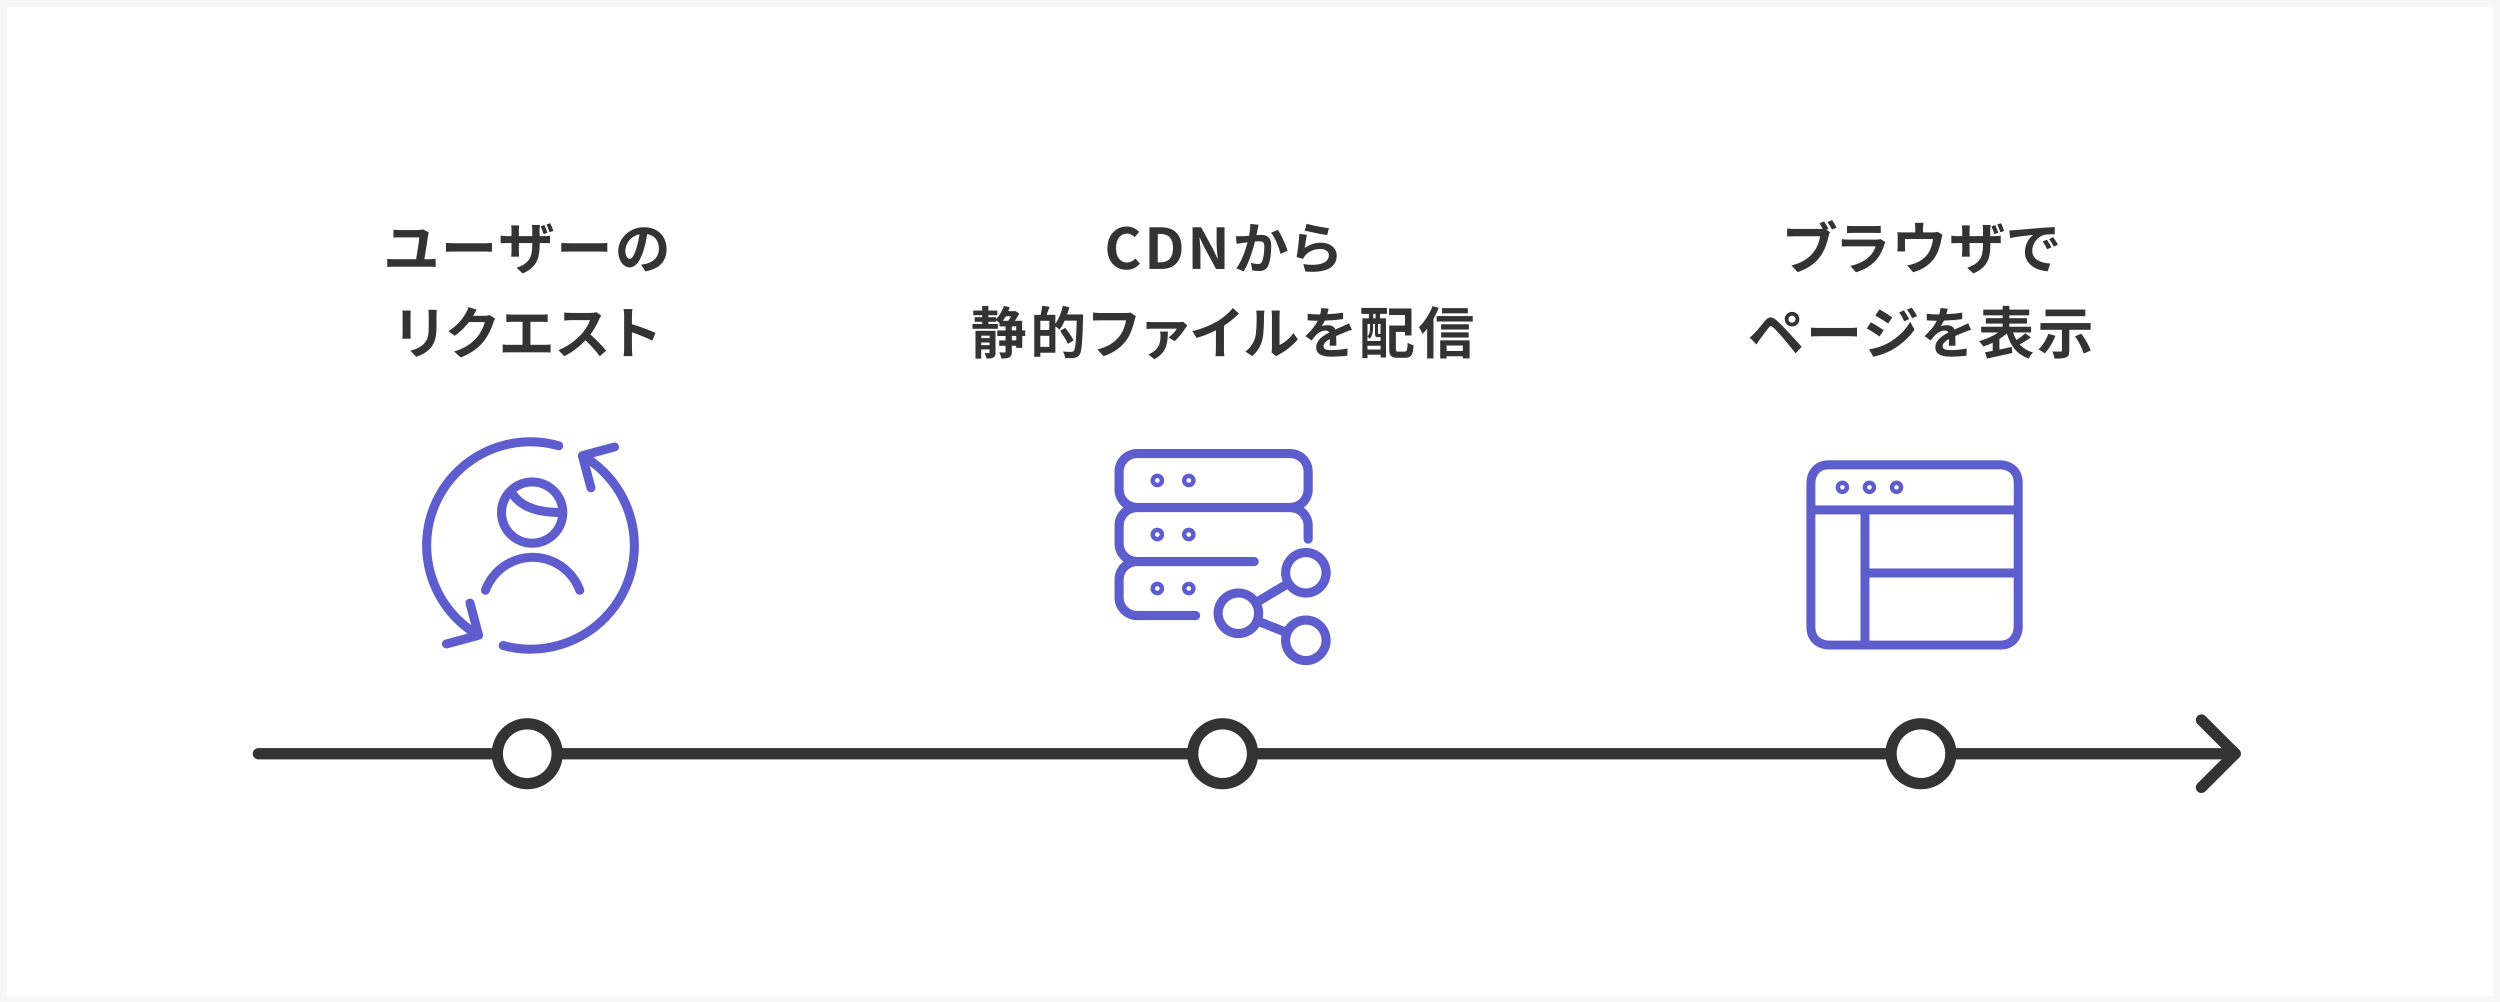 <?xml version="1.0" encoding="UTF-8"?>
<svg xmlns="http://www.w3.org/2000/svg" width="354.24" height="142.02" viewBox="0 0 354.24 142.02">
  <rect x="0" y="0" width="354.24" height="142.02" fill="#808080" stroke="none"/>
  <g style="isolation: isolate;">
    <g id="Layer_2">
      <g id="Layer_1-2" data-name="Layer_1">
        <g>
          <rect x=".5" y=".5" width="353.24" height="141.02" style="fill: #fff; stroke: #f8f8f8; stroke-miterlimit: 10;"/>
          <g>
            <path d="M311.94,112.37c-.21,0-.41-.08-.57-.23-.31-.31-.31-.82,0-1.13l4.21-4.21-4.21-4.21c-.31-.31-.31-.82,0-1.13.31-.31.82-.31,1.13,0l4.77,4.77c.31.31.31.82,0,1.13l-4.77,4.77c-.16.16-.36.23-.57.23Z" style="fill: #333;"/>
            <g id="blend" style="mix-blend-mode: multiply;">
              <g id="g-root-fiel_1hf2a67g4tvyb-stroke">
                <g id="fiel_1hf2a67g4tvyb-stroke">
                  <path d="M75.18,92.64c-1.34,0-2.7-.18-4.05-.55-.34-.09-.54-.45-.45-.79.09-.34.45-.54.79-.45,6.8,1.87,13.98-1.63,16.7-8.14,2.5-6.01.51-12.91-4.61-16.7l.79,2.95c.09.34-.11.69-.45.78-.34.09-.69-.11-.78-.45l-1.22-4.56c-.04-.16-.02-.31.04-.45,0-.01.01-.02.02-.04.1-.17.26-.28.44-.31l4.51-1.21c.34-.09.69.11.78.45.09.34-.11.69-.45.78l-3.16.85c5.77,4.1,8.04,11.75,5.27,18.39-2.42,5.82-8.11,9.43-14.17,9.43ZM63.26,91.88c-.28,0-.54-.19-.62-.47-.09-.34.11-.69.45-.78l3.16-.85c-5.79-4.12-8.05-11.79-5.23-18.46,3.01-7.12,10.89-10.89,18.32-8.77.34.1.54.45.44.79-.1.34-.45.54-.79.44-6.82-1.94-14.04,1.51-16.79,8.04-2.54,6.02-.57,12.94,4.57,16.75l-.79-2.95c-.09-.34.11-.69.45-.78.34-.09.69.11.78.45l1.22,4.56c.04.15.02.31-.04.45,0,.01-.01.03-.02.04-.1.17-.26.28-.44.31l-4.51,1.21c-.06.01-.11.02-.17.02ZM82.15,84.28c-.26,0-.51-.16-.6-.42-.93-2.54-3.37-4.25-6.08-4.25s-5.15,1.71-6.08,4.25c-.12.33-.49.5-.82.38-.33-.12-.5-.49-.38-.82,1.11-3.05,4.04-5.09,7.28-5.09s6.17,2.05,7.28,5.09c.12.33-.05.7-.38.82-.07.03-.15.04-.22.04ZM75.4,77.61c-1.33,0-2.58-.52-3.52-1.46s-1.46-2.19-1.46-3.52h0c0-1.33.52-2.58,1.46-3.52.01-.02.03-.03.05-.05.94-.91,2.17-1.41,3.48-1.41s2.58.52,3.52,1.46,1.46,2.19,1.46,3.52c0,1.33-.52,2.58-1.46,3.52s-2.19,1.46-3.52,1.46ZM72.29,70.62c-.38.59-.59,1.28-.59,2.01h0c0,.99.38,1.92,1.08,2.62s1.63,1.08,2.62,1.08,1.92-.39,2.62-1.08c.55-.55.9-1.24,1.03-1.99-2.42-.06-5.14-.52-6.76-2.64ZM73.18,69.67c1.28,1.85,3.7,2.25,5.87,2.31-.13-.74-.48-1.43-1.03-1.97-.7-.7-1.63-1.08-2.62-1.08-.81,0-1.59.26-2.22.74Z" style="fill: #5d5dce;"/>
                </g>
              </g>
            </g>
            <g id="blend-2" data-name="blend" style="mix-blend-mode: multiply;">
              <g id="g-root-layo_1uqisjjg4tudc-stroke">
                <g id="layo_1uqisjjg4tudc-stroke">
                  <path d="M283.42,92.04h-24.27c-1.1,0-3.19-.67-3.19-3.19v-20.44c0-1.1.67-3.19,3.19-3.19h24.27c1.1,0,3.19.67,3.19,3.19v20.44c0,1.1-.67,3.19-3.19,3.19ZM257.23,72.88v15.97c0,1.8,1.6,1.91,1.92,1.92h4.47v-17.88h-6.39ZM264.89,81.83v8.94h18.52c1.8,0,1.91-1.6,1.92-1.92v-7.02h-20.44ZM264.89,80.55h20.44v-7.66h-20.44v7.66ZM264.26,71.61h21.08v-3.19c0-1.8-1.6-1.91-1.92-1.92h-24.27c-1.8,0-1.91,1.6-1.92,1.92v3.19h7.03ZM268.73,70.01c-.53,0-.96-.43-.96-.96s.43-.96.96-.96.96.43.96.96-.43.96-.96.96ZM268.73,68.73c-.18,0-.32.14-.32.32s.14.32.32.32.32-.14.32-.32-.14-.32-.32-.32ZM264.89,70.01c-.53,0-.96-.43-.96-.96s.43-.96.96-.96.96.43.96.96-.43.96-.96.96ZM264.89,68.73c-.18,0-.32.14-.32.32s.14.32.32.32.32-.14.32-.32-.14-.32-.32-.32ZM261.06,70.01c-.53,0-.96-.43-.96-.96s.43-.96.96-.96.96.43.96.96-.43.96-.96.96ZM261.06,68.73c-.18,0-.32.14-.32.32s.14.32.32.32.32-.14.32-.32-.14-.32-.32-.32Z" style="fill: #5d5dce;"/>
                </g>
              </g>
            </g>
            <path d="M316.71,107.6H36.61c-.44,0-.8-.36-.8-.8s.36-.8.8-.8h280.1c.44,0,.8.36.8.8s-.36.8-.8.8Z" style="fill: #333;"/>
            <g>
              <circle cx="74.72" cy="106.8" r="4.24" style="fill: #fff;"/>
              <path d="M74.71,111.84c-2.78,0-5.04-2.26-5.04-5.04s2.26-5.04,5.04-5.04,5.04,2.26,5.04,5.04-2.26,5.04-5.04,5.04ZM74.71,103.36c-1.9,0-3.44,1.54-3.44,3.44s1.54,3.44,3.44,3.44,3.44-1.54,3.44-3.44-1.54-3.44-3.44-3.44Z" style="fill: #333;"/>
            </g>
            <g>
              <circle cx="173.24" cy="106.8" r="4.24" style="fill: #fff;"/>
              <path d="M173.24,111.84c-2.78,0-5.04-2.26-5.04-5.04s2.26-5.04,5.04-5.04,5.04,2.26,5.04,5.04-2.26,5.04-5.04,5.04ZM173.24,103.36c-1.9,0-3.44,1.54-3.44,3.44s1.54,3.44,3.44,3.44,3.44-1.54,3.44-3.44-1.54-3.44-3.44-3.44Z" style="fill: #333;"/>
            </g>
            <g>
              <circle cx="272.19" cy="106.8" r="4.24" style="fill: #fff;"/>
              <path d="M272.19,111.84c-2.78,0-5.04-2.26-5.04-5.04s2.26-5.04,5.04-5.04,5.04,2.26,5.04,5.04-2.26,5.04-5.04,5.04ZM272.19,103.36c-1.9,0-3.44,1.54-3.44,3.44s1.54,3.44,3.44,3.44,3.44-1.54,3.44-3.44-1.54-3.44-3.44-3.44Z" style="fill: #333;"/>
            </g>
            <g>
              <path d="M60.99,36.73c.28,0,.54-.04.74-.06v1.16c-.22-.03-.56-.04-.74-.04h-5.33c-.24,0-.52,0-.79.04v-1.16c.26.04.54.06.79.06h3.3c.15-.87.43-2.57.45-3.09h-2.76c-.32,0-.62,0-.9.03v-1.13c.26.03.62.06.9.06h2.53c.21,0,.61-.05.74-.1l.83.42c-.03.11-.07.3-.08.36-.1.73-.38,2.55-.54,3.45h.86Z" style="fill: #333;"/>
              <path d="M63.19,34.42c.29.02.87.05,1.29.05h4.29c.37,0,.73-.03.94-.05v1.26c-.19,0-.6-.04-.94-.04h-4.29c-.46,0-.99.02-1.29.04v-1.26Z" style="fill: #333;"/>
              <path d="M77.06,33.46c.42,0,.66-.02.88-.06v1.06c-.18-.02-.46-.02-.87-.02h-.6v.26c0,1.98-.47,3.19-2.41,4.05l-.86-.81c1.54-.54,2.22-1.23,2.22-3.2v-.3h-1.9v1.09c0,.36.02.68.03.84h-1.12c.02-.16.05-.48.05-.84v-1.09h-.68c-.4,0-.69.02-.86.03v-1.09c.14.02.46.08.86.08h.68v-.8c0-.3-.03-.57-.05-.72h1.14c-.02.15-.05.41-.05.73v.79h1.9v-.85c0-.32-.02-.58-.05-.74h1.14c-.02.16-.06.42-.06.74v.85h.59ZM77.02,33.17c-.11-.34-.26-.78-.41-1.1l.54-.18c.15.32.34.78.42,1.1l-.55.18ZM77.86,32.9c-.11-.34-.26-.78-.43-1.09l.54-.18c.15.32.34.78.44,1.09l-.55.18Z" style="fill: #333;"/>
              <path d="M79.53,34.42c.29.02.87.05,1.29.05h4.29c.37,0,.73-.03.94-.05v1.26c-.19,0-.6-.04-.94-.04h-4.29c-.46,0-.99.02-1.29.04v-1.26Z" style="fill: #333;"/>
              <path d="M90.82,37.51c.3-.04.53-.08.74-.13,1.02-.24,1.8-.97,1.8-2.12s-.59-1.91-1.65-2.09c-.11.67-.25,1.41-.47,2.15-.47,1.6-1.16,2.57-2.02,2.57s-1.62-.97-1.62-2.3c0-1.82,1.59-3.39,3.65-3.39s3.2,1.37,3.2,3.09-1.02,2.85-3.02,3.15l-.59-.94ZM90.2,35.11c.18-.58.33-1.26.42-1.92-1.31.27-2.01,1.42-2.01,2.29,0,.8.32,1.19.62,1.19.33,0,.65-.5.97-1.57Z" style="fill: #333;"/>
              <path d="M58.19,43.99c-.02.18-.02.35-.02.61v2.7c0,.2,0,.51.02.7h-1.18c0-.15.04-.46.04-.7v-2.69c0-.15,0-.43-.03-.61h1.18ZM61.88,43.91c-.02.22-.03.48-.03.8v1.58c0,1.72-.34,2.45-.93,3.11-.53.58-1.36.98-1.94,1.16l-.84-.88c.8-.18,1.47-.49,1.96-1.01.54-.6.65-1.2.65-2.45v-1.52c0-.32-.02-.58-.05-.8h1.18Z" style="fill: #333;"/>
              <path d="M70.16,45.15c-.09.15-.2.38-.26.58-.22.71-.67,1.77-1.39,2.67-.76.93-1.73,1.66-3.23,2.25l-.94-.85c1.64-.49,2.53-1.18,3.22-1.98.54-.62,1.01-1.58,1.14-2.18h-2.25c-.54.7-1.23,1.4-2.02,1.94l-.9-.66c1.4-.86,2.1-1.89,2.49-2.57.12-.2.29-.57.36-.84l1.17.38c-.19.28-.39.64-.49.82l-.02.04h1.61c.25,0,.51-.04.7-.1l.82.5Z" style="fill: #333;"/>
              <path d="M77.28,48.86c.29,0,.54-.03.74-.06v1.16c-.22-.03-.56-.04-.74-.04h-5.27c-.24,0-.52,0-.78.04v-1.16c.25.05.54.06.78.06h2.03v-3.26h-1.54c-.22,0-.56.02-.76.03v-1.1c.21.03.54.05.76.05h4.35c.24,0,.52-.02.75-.05v1.1c-.24-.02-.52-.03-.75-.03h-1.69v3.26h2.12Z" style="fill: #333;"/>
              <path d="M85.2,44.7c-.06.09-.21.34-.28.5-.27.62-.72,1.48-1.26,2.2.79.69,1.76,1.71,2.23,2.29l-.91.79c-.52-.72-1.26-1.54-2.02-2.26-.85.9-1.91,1.73-3.01,2.25l-.82-.86c1.29-.49,2.53-1.46,3.28-2.29.53-.6,1.02-1.39,1.19-1.96h-2.71c-.34,0-.78.05-.94.06v-1.14c.22.03.7.06.94.06h2.81c.35,0,.67-.05.83-.1l.66.49Z" style="fill: #333;"/>
              <path d="M92.43,48.28c-.82-.43-2.02-.9-2.89-1.19v2.26c0,.23.04.79.07,1.11h-1.25c.05-.31.08-.79.08-1.11v-4.59c0-.29-.02-.69-.08-.97h1.25c-.03.28-.07.63-.07.97v1.18c1.07.31,2.61.88,3.34,1.24l-.46,1.1Z" style="fill: #333;"/>
            </g>
            <g>
              <path d="M156.92,35.18c0-1.95,1.25-3.09,2.75-3.09.75,0,1.35.36,1.74.76l-.62.75c-.29-.29-.64-.5-1.09-.5-.9,0-1.57.77-1.57,2.04s.61,2.06,1.54,2.06c.5,0,.9-.24,1.22-.58l.62.74c-.49.57-1.12.87-1.89.87-1.5,0-2.71-1.07-2.71-3.05Z" style="fill: #333;"/>
              <path d="M162.87,32.2h1.62c1.81,0,2.93.94,2.93,2.93s-1.12,2.98-2.86,2.98h-1.69v-5.92ZM164.42,37.17c1.1,0,1.79-.59,1.79-2.03s-.69-1.99-1.79-1.99h-.37v4.02h.37Z" style="fill: #333;"/>
              <path d="M168.98,32.2h1.21l1.72,3.15.59,1.28h.04c-.06-.62-.15-1.4-.15-2.07v-2.36h1.12v5.92h-1.2l-1.71-3.17-.6-1.27h-.04c.06.64.14,1.38.14,2.06v2.37h-1.12v-5.92Z" style="fill: #333;"/>
              <path d="M178.34,31.83c-.05.21-.1.46-.14.66-.04.24-.1.53-.16.82.26-.02.5-.03.66-.03.84,0,1.43.38,1.43,1.51,0,.94-.11,2.2-.45,2.89-.26.55-.7.73-1.3.73-.3,0-.68-.05-.94-.11l-.18-1.05c.3.09.76.17.97.17.26,0,.47-.08.59-.34.22-.44.33-1.38.33-2.17,0-.63-.27-.72-.78-.72-.13,0-.32.02-.54.03-.3,1.2-.88,3.06-1.61,4.23l-1.04-.42c.78-1.04,1.31-2.62,1.6-3.7-.28.03-.53.06-.68.09-.22.02-.63.08-.88.12l-.09-1.07c.29.02.55,0,.84,0,.25,0,.62-.03,1.02-.06.11-.61.18-1.18.17-1.68l1.18.12ZM181.07,32.57c.48.68,1.14,2.19,1.38,2.94l-1,.47c-.21-.88-.78-2.31-1.34-3.01l.96-.4Z" style="fill: #333;"/>
              <path d="M184.88,35.14c.72-.52,1.5-.75,2.33-.75,1.39,0,2.2.86,2.2,1.81,0,1.45-1.14,2.56-4.44,2.27l-.3-1.04c2.38.34,3.63-.25,3.63-1.26,0-.51-.49-.89-1.18-.89-.9,0-1.69.33-2.18.93-.14.18-.23.3-.3.46l-.92-.23c.15-.78.34-2.32.39-3.3l1.07.14c-.1.44-.24,1.39-.3,1.85ZM185.13,31.71c.75.23,2.47.54,3.17.62l-.24.98c-.8-.1-2.57-.47-3.18-.63l.26-.96Z" style="fill: #333;"/>
              <path d="M145.29,47.6h-.44v1.69h-.86v-.3h-.62v.83c0,.42-.07.67-.34.81-.27.14-.63.18-1.14.18-.03-.26-.17-.63-.3-.88.34.02.65.02.76.02.1,0,.13-.02.13-.13v-.82h-.9v-.77h.9v-.62h-1.17v-.78h1.17v-.58h-.86v-.49c-.14-.11-.33-.26-.48-.38v.22h-1.08v.31h1.34v.68h-3.61v-.68h1.38v-.31h-1.06v-.65h1.06v-.29h-1.26v-.66h1.26v-.65h.88v.65h1.26v.66h-1.26v.29h1.08v.27c.48-.47.88-1.17,1.12-1.87l.83.19c-.06.18-.14.37-.22.55h.85l.14-.03.58.37c-.16.32-.4.7-.65,1.03h1.05v1.36h.44v.78ZM141.06,49.95c0,.37-.06.58-.3.71-.24.14-.54.14-.98.14-.04-.23-.15-.55-.26-.77.24.02.5,0,.58,0,.09,0,.11-.02.11-.1v-.42h-1.17v1.3h-.82v-3.94h2.84v3.08ZM139.05,47.56v.35h1.17v-.35h-1.17ZM140.21,48.9v-.36h-1.17v.36h1.17ZM142.52,44.81c-.14.23-.28.45-.43.65h.78c.14-.2.29-.42.41-.65h-.75ZM143.37,46.82h.62v-.58h-.62v.58ZM144,47.6h-.62v.62h.62v-.62Z" style="fill: #333;"/>
              <path d="M153.47,44.58s0,.32,0,.43c-.1,3.57-.19,4.85-.52,5.27-.22.3-.45.38-.77.44-.3.04-.78.03-1.26.02-.02-.26-.14-.66-.31-.93.51.05.98.05,1.19.05.16,0,.25-.03.35-.14.23-.26.34-1.46.42-4.28h-1.71c-.21.48-.46.92-.7,1.26-.13-.12-.4-.3-.62-.45v3.73h-2.13v.58h-.86v-5.94h.9c.1-.4.2-.91.23-1.29l1.04.14c-.14.4-.28.8-.42,1.14h1.24v1.29c.46-.67.85-1.64,1.08-2.57l.9.21c-.08.34-.19.68-.31,1.02h2.25ZM148.68,45.46h-1.27v1.3h1.27v-1.3ZM148.68,49.15v-1.57h-1.27v1.57h1.27ZM151.33,48.72c-.22-.48-.72-1.26-1.11-1.85l.74-.42c.4.55.93,1.31,1.18,1.77l-.81.5Z" style="fill: #333;"/>
              <path d="M160.95,44.79c-.07.16-.14.38-.18.56-.18.78-.54,2.02-1.2,2.91-.73.96-1.79,1.75-3.21,2.21l-.87-.96c1.58-.37,2.49-1.06,3.13-1.87.53-.66.83-1.58.94-2.25h-3.73c-.36,0-.74.02-.95.03v-1.13c.24.02.7.06.96.06h3.69c.16,0,.42,0,.63-.06l.78.5Z" style="fill: #333;"/>
              <path d="M168.24,46.13c-.08.09-.19.24-.24.32-.28.45-1.02,1.46-1.59,1.9l-.8-.56c.46-.31.96-.88,1.15-1.22h-3.47c-.26,0-.54.02-.83.05v-1.03c.25.04.57.06.83.06h3.71c.18,0,.52-.02.65-.06l.59.54ZM165.49,46.97c-.05,1.5-.05,2.9-1.92,3.93l-.85-.68c.21-.08.41-.18.65-.34.9-.62,1.07-1.33,1.07-2.33,0-.19-.02-.4-.06-.57h1.1Z" style="fill: #333;"/>
              <path d="M173.42,49.42c0,.35.02.85.07,1.05h-1.26c.03-.19.06-.7.06-1.05v-2.62c-.82.42-1.82.83-2.75,1.09l-.58-.98c1.4-.3,2.74-.9,3.64-1.45.81-.5,1.64-1.22,2.09-1.81l.86.78c-.61.61-1.33,1.21-2.12,1.72v3.27Z" style="fill: #333;"/>
              <path d="M176.47,49.82c.7-.5,1.14-1.23,1.36-1.91.22-.69.23-2.2.23-3.17,0-.32-.02-.54-.07-.73h1.17s-.06.39-.06.72c0,.94-.02,2.63-.24,3.44-.24.9-.74,1.69-1.42,2.29l-.98-.65ZM180.17,49.94c.03-.15.06-.38.06-.59v-4.66c0-.36-.06-.66-.06-.69h1.19s-.06.34-.06.7v4.18c.65-.28,1.44-.91,1.97-1.69l.62.88c-.66.86-1.81,1.73-2.71,2.18-.17.09-.25.16-.35.24l-.66-.55Z" style="fill: #333;"/>
              <path d="M188.41,48.97c.02-.23.02-.6.03-.94-.58.32-.9.63-.9,1.02,0,.44.38.56,1.15.56.67,0,1.55-.09,2.25-.23l-.03,1.03c-.53.06-1.5.13-2.24.13-1.24,0-2.17-.3-2.17-1.32s.96-1.65,1.86-2.11c-.13-.2-.33-.27-.55-.27-.45,0-.94.26-1.24.54-.24.24-.46.53-.74.87l-.85-.63c.83-.77,1.39-1.47,1.74-2.17h-.1c-.32,0-.9-.02-1.33-.06v-.93c.4.06.99.09,1.39.09h.38c.1-.36.15-.68.16-.9l1.04.09c-.04.19-.1.46-.19.78.74-.04,1.54-.1,2.24-.23v.93c-.77.11-1.74.18-2.59.21-.13.28-.29.57-.46.8.21-.1.63-.16.9-.16.48,0,.88.21,1.06.62.41-.19.74-.33,1.07-.47.3-.14.58-.27.87-.41l.4.92c-.26.06-.67.22-.94.34-.35.14-.8.31-1.29.54,0,.44.02,1.02.03,1.38h-.95Z" style="fill: #333;"/>
              <path d="M192.9,43.63h3.63v.84h-.99v.64h.85v5.55h-.76v-.4h-1.86v.5h-.73v-5.65h.93v-.64h-1.08v-.84ZM195.28,47.78c-.34,0-.45-.1-.45-.58v-1.3h-.28v.63c0,.45-.08,1.04-.45,1.46-.07-.08-.24-.23-.34-.3v.63h1.86v-.55h-.34ZM193.77,45.9v1.77c.31-.34.35-.78.35-1.14v-.62h-.35ZM195.62,49.53v-.54h-1.86v.54h1.86ZM194.91,44.47h-.33v.64h.33v-.64ZM195.62,45.9h-.36v1.3c0,.1,0,.11.07.11h.14c.07,0,.09,0,.1-.02,0,0,.02.02.04.03v-1.42ZM199.05,49.81c.31,0,.36-.19.41-1.25.2.15.6.32.85.38-.1,1.35-.35,1.76-1.18,1.76h-1.11c-.89,0-1.17-.27-1.17-1.25v-3.32h2.23v-1.5h-2.26v-.92h3.18v3.82h-.92v-.5h-1.29v2.41c0,.34.05.38.36.38h.9Z" style="fill: #333;"/>
              <path d="M203.86,43.65c-.21.51-.46,1.04-.74,1.54v5.6h-.9v-4.22c-.22.28-.44.53-.66.75-.09-.22-.34-.74-.5-.97.76-.72,1.5-1.85,1.93-2.99l.88.29ZM208.68,44.79v.77h-5.12v-.77h5.12ZM204.07,48.22h4.17v2.56h-.96v-.3h-2.3v.32h-.91v-2.58ZM208.13,46.69h-3.93v-.74h3.93v.74ZM204.2,47.09h3.9v.74h-3.9v-.74ZM207.99,44.4h-3.66v-.74h3.66v.74ZM204.98,48.96v.78h2.3v-.78h-2.3Z" style="fill: #333;"/>
            </g>
            <g>
              <path d="M258.8,32.56l.5.33c-.07.15-.13.38-.18.55-.18.78-.53,2.02-1.2,2.91-.72.96-1.78,1.75-3.21,2.21l-.87-.95c1.59-.38,2.49-1.06,3.13-1.88.53-.66.83-1.57.94-2.25h-3.73c-.37,0-.74.02-.95.03v-1.13c.23.03.69.06.95.06h3.7c.1,0,.23,0,.38-.02-.14-.26-.3-.54-.45-.78l.66-.27c.21.3.47.77.62,1.06l-.29.13ZM259.6,31.18c.2.29.49.78.64,1.06l-.66.29c-.18-.33-.42-.78-.64-1.07l.66-.27Z" style="fill: #333;"/>
              <path d="M267.16,34.3c-.06.1-.12.25-.15.34-.24.78-.58,1.55-1.18,2.21-.81.9-1.83,1.44-2.85,1.73l-.8-.9c1.21-.25,2.17-.78,2.77-1.4.43-.44.68-.94.82-1.38h-3.86c-.19,0-.59,0-.93.04v-1.04c.34.03.68.05.93.05h3.96c.26,0,.47-.03.58-.08l.71.44ZM261.72,31.99c.22.03.56.04.83.04h3.08c.25,0,.64,0,.86-.04v1.03c-.22-.02-.59-.02-.88-.02h-3.06c-.26,0-.6,0-.83.02v-1.03Z" style="fill: #333;"/>
              <path d="M275.24,33.27c-.06.18-.13.48-.16.64-.14.77-.35,1.54-.74,2.26-.64,1.18-1.84,2.03-3.26,2.4l-.83-.96c.36-.06.8-.18,1.13-.31.66-.25,1.37-.72,1.81-1.37.41-.58.62-1.34.71-2.06h-3.97v1.17c0,.18,0,.43.02.59h-1.1c.02-.2.04-.46.04-.67v-1.38c0-.18,0-.5-.04-.69.28.03.51.04.82.04h1.71v-.62c0-.22,0-.39-.06-.74h1.23c-.04.34-.06.51-.06.74v.62h1.39c.34,0,.53-.04.66-.09l.7.42Z" style="fill: #333;"/>
              <path d="M282.62,33.46c.42,0,.66-.02.88-.06v1.06c-.18-.02-.46-.02-.87-.02h-.6v.26c0,1.98-.47,3.19-2.41,4.05l-.86-.81c1.54-.54,2.22-1.23,2.22-3.2v-.3h-1.9v1.09c0,.36.02.68.03.84h-1.12c.02-.16.05-.48.05-.84v-1.09h-.68c-.4,0-.69.02-.86.03v-1.09c.14.02.46.08.86.08h.68v-.8c0-.3-.03-.57-.05-.72h1.14c-.02.15-.05.41-.05.73v.79h1.9v-.85c0-.32-.02-.58-.05-.74h1.14c-.02.16-.06.42-.06.74v.85h.59ZM282.59,33.17c-.11-.34-.26-.78-.41-1.1l.54-.18c.15.32.34.78.42,1.1l-.55.18ZM283.43,32.9c-.11-.34-.26-.78-.43-1.09l.54-.18c.15.32.34.78.44,1.09l-.55.18Z" style="fill: #333;"/>
              <path d="M285.49,32.61c.66-.06,1.97-.18,3.42-.3.82-.06,1.68-.11,2.24-.14v1.02c-.42,0-1.1,0-1.52.1-.96.26-1.67,1.28-1.67,2.21,0,1.3,1.22,1.77,2.56,1.84l-.37,1.1c-1.66-.1-3.23-1-3.23-2.72,0-1.14.63-2.04,1.17-2.44-.69.07-2.35.25-3.27.45l-.1-1.09c.32,0,.62-.02.78-.04ZM290.68,35.05l-.61.27c-.2-.44-.37-.75-.62-1.11l.59-.25c.19.29.49.77.64,1.09ZM291.61,34.66l-.6.29c-.22-.43-.4-.73-.66-1.08l.58-.27c.2.28.5.75.67,1.06Z" style="fill: #333;"/>
              <path d="M248.58,47.24c.37-.37.99-1.15,1.54-1.81.48-.57.91-.62,1.57-.07.54.46,1.14,1.09,1.63,1.62.54.58,1.39,1.5,1.97,2.16l-.86.93c-.51-.66-1.24-1.54-1.71-2.1-.5-.59-1.17-1.33-1.47-1.58-.28-.24-.42-.24-.65.05-.31.4-.89,1.19-1.22,1.63-.18.25-.38.54-.51.74l-.94-.97c.24-.2.42-.37.66-.61ZM253.92,44.19c.58,0,1.04.46,1.04,1.04s-.46,1.03-1.04,1.03-1.03-.46-1.03-1.03.46-1.04,1.03-1.04ZM253.92,45.73c.28,0,.51-.22.51-.5s-.23-.51-.51-.51-.5.23-.5.51.22.5.5.5Z" style="fill: #333;"/>
              <path d="M256.61,46.42c.29.02.87.05,1.29.05h4.29c.37,0,.73-.03.94-.05v1.26c-.19,0-.6-.04-.94-.04h-4.29c-.46,0-.99.02-1.29.04v-1.26Z" style="fill: #333;"/>
              <path d="M266.91,46.78l-.58.9c-.46-.32-1.29-.86-1.82-1.14l.58-.88c.54.29,1.42.84,1.83,1.13ZM267.55,48.6c1.36-.76,2.48-1.85,3.11-3l.62,1.09c-.74,1.11-1.87,2.12-3.17,2.88-.82.46-1.97.86-2.67.98l-.6-1.05c.9-.15,1.85-.42,2.72-.9ZM268.13,44.97l-.59.88c-.45-.31-1.28-.85-1.81-1.14l.58-.88c.53.29,1.41.86,1.82,1.14ZM270.52,45.22l-.7.3c-.23-.5-.42-.85-.7-1.26l.66-.28c.23.34.55.87.74,1.24ZM271.64,44.79l-.68.3c-.26-.5-.46-.82-.75-1.22l.68-.28c.25.32.56.84.75,1.19Z" style="fill: #333;"/>
              <path d="M276.14,48.97c.02-.23.02-.6.03-.94-.58.32-.9.63-.9,1.02,0,.44.38.56,1.15.56.67,0,1.55-.09,2.25-.23l-.03,1.03c-.53.06-1.5.13-2.24.13-1.24,0-2.17-.3-2.17-1.32s.96-1.65,1.86-2.11c-.13-.2-.34-.27-.55-.27-.45,0-.94.26-1.24.54-.24.24-.46.53-.74.87l-.85-.63c.83-.77,1.39-1.47,1.74-2.17h-.1c-.32,0-.9-.02-1.33-.06v-.93c.4.06.99.09,1.39.09h.38c.1-.36.15-.68.16-.9l1.04.09c-.04.19-.1.46-.19.78.74-.04,1.54-.1,2.24-.23v.93c-.77.11-1.74.18-2.59.21-.13.28-.29.57-.46.8.21-.1.63-.16.9-.16.48,0,.88.21,1.06.62.41-.19.74-.33,1.07-.47.3-.14.58-.27.87-.41l.4.92c-.26.06-.67.22-.94.34-.35.14-.8.31-1.29.54,0,.44.02,1.02.03,1.38h-.95Z" style="fill: #333;"/>
              <path d="M287.77,47.81c-.5.36-1.09.73-1.58,1,.47.52,1.09.91,1.88,1.14-.21.2-.48.58-.62.85-1.69-.58-2.57-1.79-3.09-3.57-.3.29-.66.56-1.05.81v1.49c.57-.12,1.17-.25,1.74-.38l.09.86c-1.25.3-2.6.58-3.59.79l-.28-.88c.31-.06.69-.13,1.09-.21v-1.14c-.44.22-.89.39-1.33.53-.14-.22-.41-.58-.61-.77.95-.25,1.98-.7,2.73-1.22h-2.43v-.81h3.05v-.45h-2.38v-.76h2.38v-.41h-2.75v-.81h2.75v-.53h.95v.53h2.81v.81h-2.81v.41h2.5v.76h-2.5v.45h3.07v.81h-2.54c.13.39.28.74.48,1.07.45-.3.93-.66,1.25-.96l.79.59Z" style="fill: #333;"/>
              <path d="M291.25,47.58c-.35.94-.95,1.9-1.52,2.5-.2-.17-.63-.45-.88-.57.58-.53,1.11-1.38,1.39-2.2l1.01.26ZM293.21,46.73v2.97c0,.54-.11.8-.49.95-.37.15-.9.17-1.59.17-.05-.3-.19-.73-.34-1.02.46.02,1.02.03,1.17.02.15,0,.21-.04.21-.15v-2.94h-3.05v-.95h7.11v.95h-3.01ZM295.48,44.8h-5.64v-.94h5.64v.94ZM294.92,47.28c.53.74,1.1,1.7,1.33,2.38l-.99.44c-.18-.66-.72-1.69-1.23-2.45l.9-.38Z" style="fill: #333;"/>
            </g>
            <g id="blend-3" data-name="blend" style="mix-blend-mode: multiply;">
              <g id="g-root-1_4otqakl4pe6k-stroke">
                <g id="_x31__x5F_4otqakl4pe6k-stroke">
                  <path d="M185.03,94.25c-1.94,0-3.52-1.58-3.52-3.52,0-.23.02-.46.07-.68l-3.14-1.26c-.63.98-1.72,1.63-2.97,1.63-1.94,0-3.52-1.58-3.52-3.52s1.58-3.52,3.52-3.52c1.05,0,1.99.46,2.63,1.18l3.64-2.18c-.14-.38-.22-.79-.22-1.22,0-1.94,1.58-3.52,3.52-3.52s3.52,1.58,3.52,3.52-1.58,3.52-3.52,3.52c-1.04,0-1.99-.46-2.63-1.18l-3.64,2.18c.14.38.22.79.22,1.22,0,.23-.02.46-.07.68l3.14,1.26c.63-.98,1.72-1.63,2.97-1.63,1.94,0,3.52,1.58,3.52,3.52s-1.58,3.52-3.52,3.52ZM182.96,89.94c-.09.24-.14.51-.14.79,0,1.22,1,2.22,2.22,2.22s2.22-1,2.22-2.22-1-2.22-2.22-2.22c-.92,0-1.71.56-2.05,1.36,0,.01,0,.02-.01.04,0,.01-.01.02-.02.04ZM175.47,84.68c-1.22,0-2.22,1-2.22,2.22s1,2.22,2.22,2.22c.92,0,1.71-.56,2.05-1.36,0-.01,0-.02.01-.04,0-.01.01-.02.02-.04.09-.24.14-.51.14-.79,0-.39-.1-.76-.28-1.08-.02-.02-.03-.04-.04-.06-.01-.02-.02-.04-.03-.06-.4-.61-1.08-1.02-1.86-1.02ZM183.17,82.37c.4.61,1.08,1.01,1.86,1.01,1.22,0,2.22-1,2.22-2.22s-1-2.22-2.22-2.22-2.22,1-2.22,2.22c0,.39.1.75.28,1.07.02.02.03.04.05.07.01.02.03.05.04.07ZM169.41,87.87h-8.29c-1.77,0-3.2-1.44-3.2-3.2v-2.55c0-1.04.5-1.97,1.27-2.55-.77-.58-1.27-1.51-1.27-2.55v-2.55c0-1.04.5-1.97,1.27-2.55-.77-.58-1.27-1.51-1.27-2.55v-2.55c0-1.77,1.44-3.2,3.2-3.2h21.69c1.77,0,3.2,1.44,3.2,3.2v2.55c0,1.04-.5,1.97-1.27,2.55.77.58,1.27,1.51,1.27,2.55v1.91c0,.36-.29.65-.65.65s-.65-.29-.65-.65v-1.91c0-1.05-.85-1.9-1.9-1.9h-21.69c-1.05,0-1.9.85-1.9,1.9v2.55c0,1.05.85,1.9,1.9,1.9h16.58c.36,0,.65.29.65.65s-.29.65-.65.65h-16.58c-1.05,0-1.9.85-1.9,1.9v2.55c0,1.05.85,1.9,1.9,1.9h8.29c.36,0,.65.29.65.65s-.29.65-.65.65ZM161.12,71.26h21.69c1.05,0,1.9-.85,1.9-1.9v-2.55c0-1.05-.85-1.9-1.9-1.9h-21.69c-1.05,0-1.9.85-1.9,1.9v2.55c0,1.05.85,1.9,1.9,1.9ZM168.45,84.36c-.53,0-.97-.43-.97-.97s.43-.97.97-.97.97.43.97.97-.43.97-.97.97ZM168.45,83.06c-.18,0-.33.15-.33.33s.15.33.33.33.33-.15.33-.33-.15-.33-.33-.33ZM163.99,84.36c-.53,0-.97-.43-.97-.97s.43-.97.97-.97.97.43.97.97-.43.97-.97.97ZM163.99,83.06c-.18,0-.33.15-.33.33s.15.33.33.33.33-.15.33-.33-.15-.33-.33-.33ZM168.45,76.71c-.53,0-.97-.43-.97-.97s.43-.97.97-.97.97.43.97.97-.43.97-.97.97ZM168.45,75.41c-.18,0-.33.15-.33.33s.15.33.33.33.33-.15.33-.33-.15-.33-.33-.33ZM163.99,76.71c-.53,0-.97-.43-.97-.97s.43-.97.97-.97.97.43.97.97-.43.97-.97.97ZM163.99,75.41c-.18,0-.33.15-.33.33s.15.33.33.33.33-.15.33-.33-.15-.33-.33-.33ZM168.45,69.05c-.53,0-.97-.43-.97-.97s.43-.97.97-.97.97.43.97.97-.43.97-.97.97ZM168.45,67.75c-.18,0-.33.15-.33.33s.15.33.33.33.33-.15.33-.33-.15-.33-.33-.33ZM163.99,69.05c-.53,0-.97-.43-.97-.97s.43-.97.97-.97.97.43.97.97-.43.97-.97.97ZM163.99,67.75c-.18,0-.33.15-.33.33s.15.33.33.33.33-.15.33-.33-.15-.33-.33-.33Z" style="fill: #5d5dce;"/>
                </g>
              </g>
            </g>
          </g>
        </g>
      </g>
    </g>
  </g>
</svg>